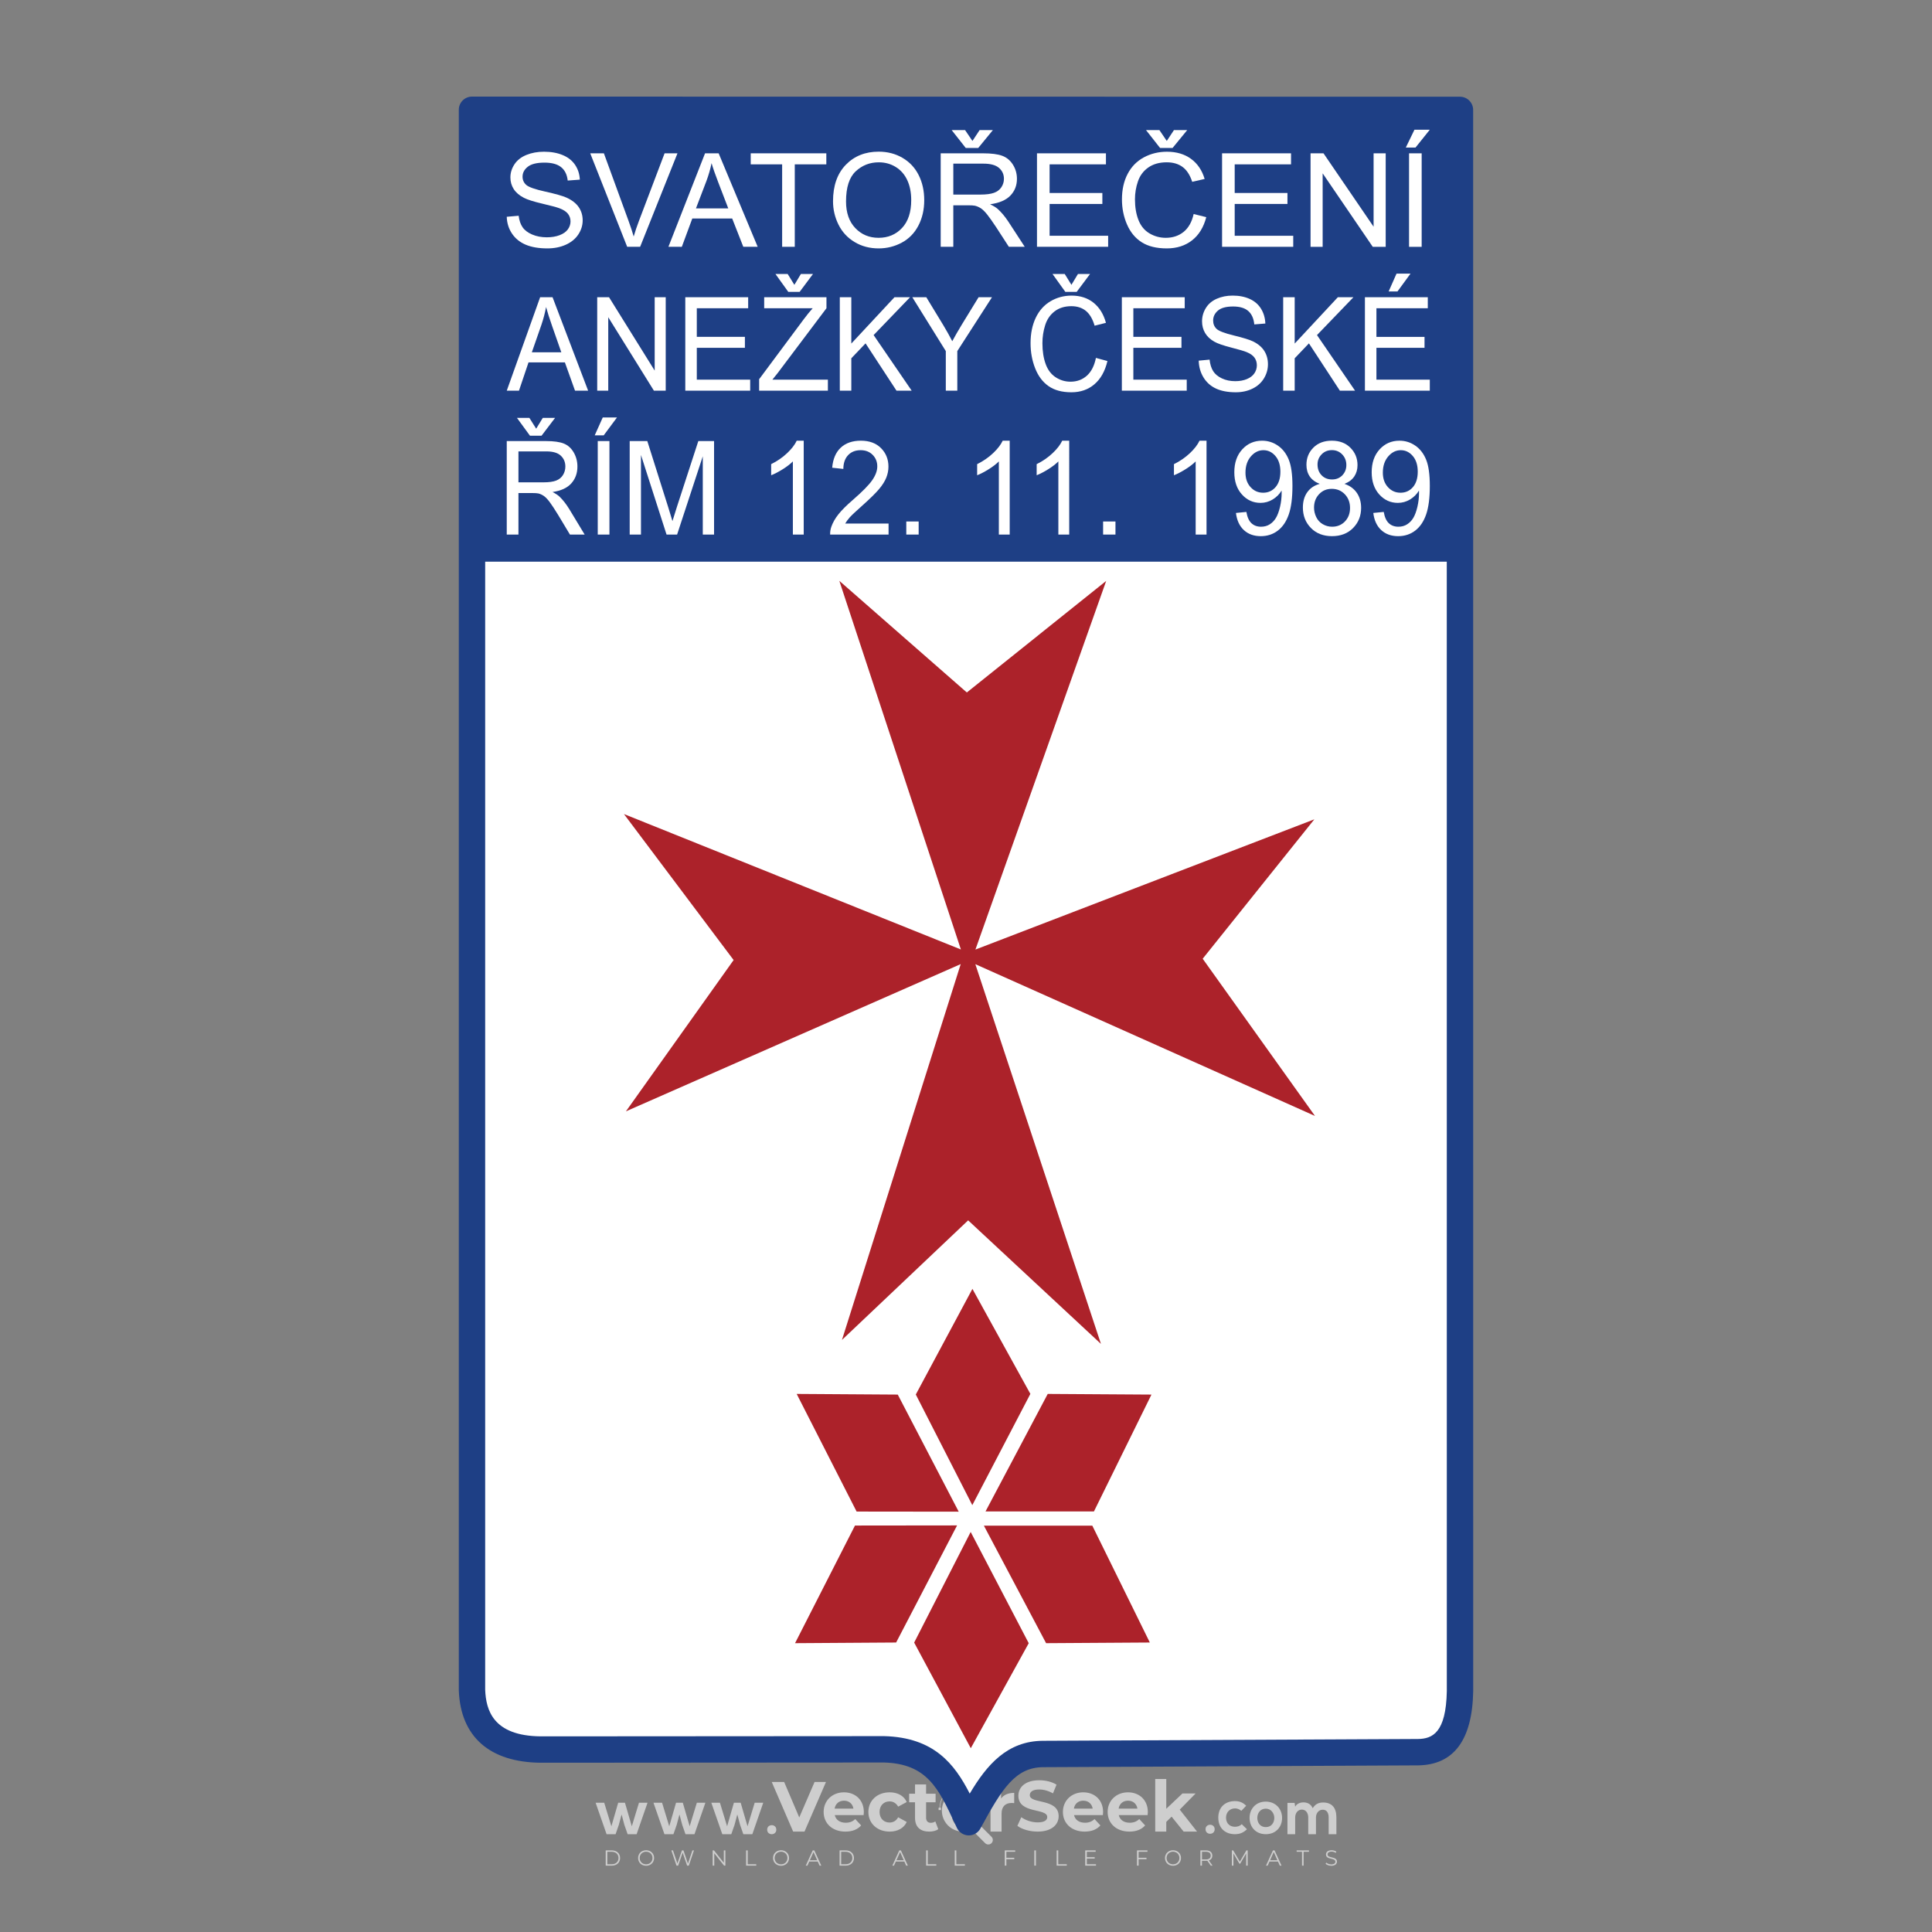 <?xml version="1.0" encoding="iso-8859-1"?>
<!-- Generator: Adobe Illustrator 26.0.1, SVG Export Plug-In . SVG Version: 6.00 Build 0)  -->
<svg version="1.1" id="Layer_1" xmlns="http://www.w3.org/2000/svg" xmlns:xlink="http://www.w3.org/1999/xlink" x="0px" y="0px"
	 viewBox="0 0 500 500" style="enable-background:new 0 0 500 500;" xml:space="preserve">
<rect x="0" y="0" width="500" height="500" fill="#808080" stroke="none"/>
<g id="watermark_1_">
	<g>
		<g id="watermark" style="opacity:0.61;">
			<g>
				<g>
					<g>
						<g>
							<polygon style="fill:#FFFFFF;" points="213.765,461.172 208.204,474.017 205.268,474.017 199.726,461.172 202.938,461.172 
								206.846,470.347 210.81,461.172 							"/>
						</g>
						<g>
							<path style="fill:#FFFFFF;" d="M223.507,469.741h-7.469c0.275,1.23,1.321,1.982,2.826,1.982c1.046,0,1.798-0.312,2.477-0.954
								l1.523,1.651c-0.917,1.046-2.294,1.597-4.074,1.597c-3.413,0-5.634-2.147-5.634-5.083c0-2.954,2.257-5.083,5.267-5.083
								c2.899,0,5.138,1.945,5.138,5.12C223.562,469.191,223.526,469.503,223.507,469.741 M216.002,468.071h4.863
								c-0.202-1.248-1.138-2.055-2.422-2.055C217.139,466.016,216.204,466.805,216.002,468.071"/>
						</g>
						<g>
							<path style="fill:#FFFFFF;" d="M224.735,468.934c0-2.973,2.294-5.083,5.505-5.083c2.074,0,3.707,0.899,4.423,2.514
								l-2.22,1.193c-0.532-0.936-1.321-1.358-2.221-1.358c-1.45,0-2.587,1.009-2.587,2.734c0,1.725,1.138,2.734,2.587,2.734
								c0.899,0,1.688-0.404,2.221-1.358l2.22,1.211c-0.716,1.578-2.349,2.495-4.423,2.495
								C227.029,474.017,224.735,471.907,224.735,468.934"/>
						</g>
						<g>
							<path style="fill:#FFFFFF;" d="M242.828,473.393c-0.587,0.422-1.45,0.624-2.331,0.624c-2.33,0-3.688-1.193-3.688-3.542
								v-4.055h-1.523v-2.202h1.523v-2.404h2.863v2.404h2.459v2.202h-2.459v4.019c0,0.844,0.458,1.303,1.229,1.303
								c0.422,0,0.844-0.128,1.156-0.367L242.828,473.393z"/>
						</g>
					</g>
					<g>
						<path style="fill:#FFFFFF;" d="M262.474,463.997v2.643c-0.238-0.018-0.422-0.037-0.642-0.037
							c-1.578,0-2.624,0.862-2.624,2.753v4.661h-2.863v-9.873h2.734v1.303C259.776,464.493,260.951,463.997,262.474,463.997"/>
					</g>
					<g>
						<path style="fill:#FFFFFF;" d="M263.299,472.53l1.009-2.239c1.083,0.789,2.697,1.339,4.239,1.339
							c1.762,0,2.477-0.587,2.477-1.376c0-2.404-7.469-0.752-7.469-5.524c0-2.184,1.762-4,5.413-4c1.615,0,3.267,0.385,4.459,1.138
							l-0.918,2.257c-1.193-0.679-2.422-1.009-3.56-1.009c-1.761,0-2.44,0.66-2.44,1.468c0,2.367,7.468,0.734,7.468,5.45
							c0,2.147-1.78,3.982-5.45,3.982C266.492,474.017,264.437,473.411,263.299,472.53"/>
					</g>
					<g>
						<path style="fill:#FFFFFF;" d="M285.428,469.741h-7.469c0.275,1.23,1.321,1.982,2.826,1.982c1.046,0,1.798-0.312,2.477-0.954
							l1.523,1.651c-0.918,1.046-2.294,1.597-4.074,1.597c-3.413,0-5.634-2.147-5.634-5.083c0-2.954,2.257-5.083,5.267-5.083
							c2.9,0,5.138,1.945,5.138,5.12C285.484,469.191,285.447,469.503,285.428,469.741 M277.923,468.071h4.863
							c-0.202-1.248-1.138-2.055-2.422-2.055C279.061,466.016,278.125,466.805,277.923,468.071"/>
					</g>
					<g>
						<path style="fill:#FFFFFF;" d="M297.007,469.741h-7.469c0.275,1.23,1.321,1.982,2.826,1.982c1.046,0,1.798-0.312,2.477-0.954
							l1.523,1.651c-0.918,1.046-2.294,1.597-4.074,1.597c-3.413,0-5.634-2.147-5.634-5.083c0-2.954,2.257-5.083,5.267-5.083
							c2.899,0,5.138,1.945,5.138,5.12C297.062,469.191,297.025,469.503,297.007,469.741 M289.501,468.071h4.863
							c-0.202-1.248-1.138-2.055-2.422-2.055C290.639,466.016,289.703,466.805,289.501,468.071"/>
					</g>
					<g>
						<polygon style="fill:#FFFFFF;" points="303.208,470.145 301.831,471.503 301.831,474.017 298.969,474.017 298.969,460.401 
							301.831,460.401 301.831,468.108 306.016,464.144 309.429,464.144 305.318,468.328 309.796,474.017 306.327,474.017 						"/>
					</g>
					<g>
						<path style="fill:#FFFFFF;" d="M256.601,475.359L256.601,475.359l-2.86-2.86c-0.435,0.508-0.953,0.943-1.534,1.284
							c-0.092,0.069-0.186,0.136-0.283,0.199l3.027,3.027c0.456,0.456,1.195,0.456,1.65,0
							C257.057,476.554,257.057,475.815,256.601,475.359"/>
					</g>
					<g>
						<path style="fill:#FFFFFF;" d="M249.984,463.244c0.221-0.173,0.495-0.281,0.797-0.281c0.042,0,0.083,0.002,0.124,0.006
							c-0.214-0.156-0.478-0.249-0.764-0.249c-0.395,0-0.744,0.18-0.981,0.458c-0.051,0-0.1,0.006-0.151,0.008
							c0.039-0.077,0.064-0.162,0.064-0.255c0-0.234-0.143-0.434-0.346-0.519c0.087,0.126,0.138,0.279,0.138,0.445
							c0,0.122-0.031,0.237-0.081,0.341c-2.811,0.201-5.03,2.539-5.03,5.4c0,2.993,2.426,5.42,5.42,5.42
							c2.993,0,5.42-2.426,5.42-5.42C254.595,465.879,252.593,463.635,249.984,463.244 M247.983,464.656
							c0.435,0,0.844,0.112,1.199,0.309c0.374-0.245,0.82-0.387,1.299-0.387c0.711,0,1.348,0.312,1.784,0.806
							c-0.435-0.379-1.004-0.61-1.627-0.61c-0.449,0-0.87,0.12-1.234,0.329c-0.079,0.046-0.156,0.096-0.229,0.15
							c-0.065-0.048-0.133-0.093-0.204-0.134c-0.369-0.219-0.8-0.344-1.26-0.344c-0.3,0-0.588,0.054-0.854,0.152
							C247.196,464.754,247.578,464.656,247.983,464.656 M251.772,469.098c0.115,0.305,0.181,0.634,0.181,0.979
							c0,1.534-1.244,2.777-2.778,2.777c-1.534,0-2.777-1.243-2.777-2.777c0-0.345,0.066-0.674,0.181-0.979
							c-0.62-0.382-1.035-1.064-1.035-1.846c0-1.197,0.971-2.168,2.168-2.168c0.565,0,1.078,0.218,1.463,0.572
							c0.386-0.354,0.899-0.572,1.464-0.572c1.197,0,2.168,0.971,2.168,2.168C252.807,468.034,252.392,468.716,251.772,469.098"/>
					</g>
					<g>
						<path style="fill:#FFFFFF;" d="M251.666,467.061c0,0.497-0.404,0.901-0.901,0.901c-0.497,0-0.901-0.404-0.901-0.901
							s0.404-0.901,0.901-0.901c0.101,0,0.197,0.017,0.287,0.047c-0.03,0.062-0.045,0.132-0.045,0.204
							c0,0.273,0.221,0.494,0.494,0.494c0.05,0,0.099-0.008,0.146-0.022C251.66,466.941,251.666,467,251.666,467.061"/>
					</g>
					<g>
						<path style="fill:#FFFFFF;" d="M248.255,467.061c0,0.376-0.305,0.681-0.681,0.681c-0.376,0-0.681-0.305-0.681-0.681
							s0.305-0.681,0.681-0.681c0.076,0,0.149,0.013,0.217,0.035c-0.023,0.047-0.034,0.1-0.034,0.155
							c0,0.206,0.167,0.374,0.374,0.374c0.038,0,0.075-0.006,0.11-0.017C248.25,466.97,248.255,467.015,248.255,467.061"/>
					</g>
					<g>
						<g>
							<g>
								<rect x="242.908" y="467.83" style="fill:#FFFFFF;" width="0.616" height="0.616"/>
							</g>
							<g>
								<rect x="254.827" y="467.83" style="fill:#FFFFFF;" width="0.616" height="0.616"/>
							</g>
							<g>
								<path style="fill:#FFFFFF;" d="M255.205,468.082h-0.14c0-3.248-2.642-5.89-5.89-5.89c-3.248,0-5.89,2.642-5.89,5.89h-0.14
									c0-1.611,0.627-3.125,1.766-4.264c1.139-1.139,2.653-1.766,4.264-1.766c1.611,0,3.125,0.627,4.264,1.766
									C254.578,464.957,255.205,466.471,255.205,468.082"/>
							</g>
						</g>
						<g>
							<rect x="248.868" y="461.814" style="fill:#FFFFFF;" width="0.616" height="0.616"/>
						</g>
						<g>
							<rect x="244.95" y="462.052" style="fill:#FFFFFF;" width="8.45" height="0.14"/>
						</g>
						<g>
							<path style="fill:#FFFFFF;" d="M245.174,462.15c0,0.108-0.088,0.196-0.196,0.196c-0.108,0-0.196-0.088-0.196-0.196
								c0-0.108,0.088-0.196,0.196-0.196C245.086,461.954,245.174,462.042,245.174,462.15"/>
						</g>
						<g>
							<path style="fill:#FFFFFF;" d="M253.596,462.15c0,0.108-0.088,0.196-0.196,0.196c-0.108,0-0.196-0.088-0.196-0.196
								c0-0.108,0.088-0.196,0.196-0.196C253.509,461.954,253.596,462.042,253.596,462.15"/>
						</g>
					</g>
				</g>
				<g>
					<path style="fill:#FFFFFF;" d="M314.356,473.409c0,1.559-2.364,1.559-2.364,0C311.993,471.851,314.356,471.851,314.356,473.409
						z"/>
				</g>
				<g>
					<g>
						<g>
							<path style="fill:#FFFFFF;" d="M161.739,466.549l1.772,6.088l1.855-6.088h2.215l-2.823,8.14h-2.33l-0.837-2.396l-0.722-2.708
								l-0.722,2.708l-0.837,2.396h-2.33l-2.839-8.14h2.231l1.855,6.088l1.756-6.088H161.739z"/>
						</g>
						<g>
							<path style="fill:#FFFFFF;" d="M176.713,466.549l1.772,6.088l1.855-6.088h2.215l-2.823,8.14h-2.33l-0.837-2.396l-0.722-2.708
								l-0.722,2.708l-0.837,2.396h-2.33l-2.839-8.14h2.231l1.855,6.088l1.756-6.088H176.713z"/>
						</g>
						<g>
							<path style="fill:#FFFFFF;" d="M191.687,466.549l1.772,6.088l1.855-6.088h2.215l-2.823,8.14h-2.33l-0.837-2.396l-0.722-2.708
								l-0.722,2.708l-0.837,2.396h-2.33l-2.839-8.14h2.231l1.855,6.088l1.756-6.088H191.687z"/>
						</g>
					</g>
					<g>
						<path style="fill:#FFFFFF;" d="M200.908,473.52c0,1.559-2.364,1.559-2.364,0C198.545,471.962,200.908,471.962,200.908,473.52z
							"/>
					</g>
					<g>
						<path style="fill:#FFFFFF;" d="M322.71,473.409c-0.935,0.919-1.919,1.28-3.117,1.28c-2.346,0-4.3-1.411-4.3-4.282
							s1.953-4.284,4.3-4.284c1.149,0,2.035,0.329,2.921,1.199l-1.264,1.329c-0.476-0.428-1.066-0.64-1.623-0.64
							c-1.346,0-2.33,0.985-2.33,2.396c0,1.542,1.05,2.362,2.297,2.362c0.64,0,1.28-0.18,1.772-0.672L322.71,473.409z"/>
					</g>
					<g>
						<path style="fill:#FFFFFF;" d="M331.805,470.472c0,2.33-1.591,4.217-4.217,4.217c-2.626,0-4.201-1.887-4.201-4.217
							c0-2.314,1.609-4.217,4.185-4.217C330.149,466.255,331.805,468.158,331.805,470.472z M325.389,470.472
							c0,1.231,0.739,2.38,2.199,2.38c1.46,0,2.199-1.149,2.199-2.38c0-1.215-0.854-2.396-2.199-2.396
							C326.144,468.077,325.389,469.258,325.389,470.472z"/>
					</g>
					<g>
						<path style="fill:#FFFFFF;" d="M338.572,474.689v-4.332c0-1.068-0.559-2.035-1.658-2.035c-1.082,0-1.722,0.967-1.722,2.035
							v4.332h-2.003v-8.107h1.855l0.148,0.985c0.426-0.82,1.362-1.116,2.133-1.116c0.969,0,1.937,0.394,2.396,1.51
							c0.723-1.149,1.658-1.478,2.708-1.478c2.297,0,3.43,1.412,3.43,3.84v4.365h-2.003v-4.365c0-1.066-0.442-1.97-1.526-1.97
							c-1.082,0-1.756,0.935-1.756,2.003v4.332H338.572z"/>
					</g>
				</g>
			</g>
		</g>
		<g style="opacity:0.61;">
			<g>
				<g>
					<path style="fill:#FFFFFF;" d="M345.988,431.299c-0.006-1.224-0.959-2.121-2.189-2.14c-0.924-0.014-0.832,0.12-0.834-0.867
						c-0.003-1.097-0.007-2.194,0.003-3.292c0.003-0.379-0.112-0.691-0.362-0.976c-2.342-2.668-4.678-5.342-7.019-8.011
						c-0.12-0.137-0.275-0.244-0.414-0.366c-6.214,0-12.427,0-18.641,0c-0.794,0.293-1.14,0.868-1.138,1.709
						c0.01,3.748,0.004,7.496,0.004,11.243c0,0.556-0.003,0.589-0.55,0.551c-1.497-0.102-2.516,0.986-2.497,2.492
						c0.044,3.476,0.013,6.953,0.014,10.429c0.001,1.58,0.867,2.443,2.45,2.449c0.582,0.002,0.582,0.002,0.582,0.6
						c0,2.219-0.001,4.438,0.001,6.657c0.001,1.192,0.58,1.771,1.768,1.771c8.013,0.001,16.027,0.001,24.04,0
						c1.168,0,1.755-0.583,1.757-1.745c0.002-2.256,0-4.512,0.001-6.768c0-0.512,0.002-0.511,0.52-0.515
						c0.271-0.002,0.541,0.008,0.809-0.058c0.996-0.246,1.69-1.044,1.694-2.069C346.003,438.696,346.005,434.997,345.988,431.299z
						 M317.537,417.162c5.337,0,10.674,0,16.01,0c0.548,0,0.554,0.007,0.554,0.561c0.001,2.243-0.001,4.486,0.001,6.73
						c0.001,0.811,0.249,1.059,1.06,1.059c1.91,0.001,3.821,0,5.731,0.001c0.458,0,0.479,0.021,0.481,0.483
						c0.003,0.887,0.002,1.775,0,2.662c-0.001,0.477-0.024,0.498-0.504,0.499c-3.895,0.001-7.79,0-11.684,0
						c-3.882,0-7.765,0-11.647,0c-0.55,0-0.552-0.001-0.552-0.561c-0.001-3.624-0.001-7.247,0-10.871
						C316.987,417.166,316.991,417.162,317.537,417.162z M340.822,451.579c-3.883,0.001-7.766,0-11.65,0c-3.871,0-7.742,0-11.613,0
						c-0.572,0-0.574-0.002-0.574-0.579c-0.001-1.997-0.001-3.994,0.001-5.991c0-0.464,0.023-0.486,0.478-0.487
						c7.803-0.001,15.607-0.001,23.41,0c0.478,0,0.499,0.02,0.499,0.503c0.002,1.997,0.001,3.994,0,5.991
						C341.375,451.574,341.37,451.579,340.822,451.579z"/>
				</g>
				<g>
					<g>
						<rect x="327.418" y="417.053" style="fill:#FFFFFF;" width="1.757" height="1.054"/>
					</g>
					<g>
						<rect x="325.662" y="418.107" style="fill:#FFFFFF;" width="1.757" height="1.054"/>
					</g>
					<g>
						<rect x="327.418" y="419.161" style="fill:#FFFFFF;" width="1.757" height="1.054"/>
					</g>
					<g>
						<rect x="325.662" y="420.215" style="fill:#FFFFFF;" width="1.757" height="1.054"/>
					</g>
					<g>
						<rect x="327.418" y="421.269" style="fill:#FFFFFF;" width="1.757" height="1.054"/>
					</g>
					<g>
						<rect x="325.662" y="422.323" style="fill:#FFFFFF;" width="1.757" height="1.054"/>
					</g>
					<g>
						<rect x="327.418" y="423.378" style="fill:#FFFFFF;" width="1.757" height="1.054"/>
					</g>
					<g>
						<rect x="325.662" y="424.432" style="fill:#FFFFFF;" width="1.757" height="1.054"/>
					</g>
					<g>
						<rect x="327.418" y="425.486" style="fill:#FFFFFF;" width="1.757" height="1.054"/>
					</g>
					<g>
						<rect x="325.662" y="426.54" style="fill:#FFFFFF;" width="1.757" height="1.054"/>
					</g>
					<g>
						<rect x="327.418" y="427.594" style="fill:#FFFFFF;" width="1.757" height="1.054"/>
					</g>
					<g>
						<rect x="325.662" y="428.648" style="fill:#FFFFFF;" width="1.757" height="1.054"/>
					</g>
				</g>
			</g>
			<g>
				<path style="fill:#FFFFFF;" d="M187.637,431.299c-0.006-1.224-0.959-2.121-2.189-2.14c-0.924-0.014-0.832,0.12-0.834-0.867
					c-0.003-1.097-0.007-2.194,0.003-3.292c0.003-0.379-0.112-0.691-0.362-0.976c-2.342-2.668-4.678-5.342-7.019-8.011
					c-0.12-0.137-0.275-0.244-0.414-0.366c-6.214,0-12.427,0-18.641,0c-0.794,0.293-1.14,0.868-1.138,1.709
					c0.01,3.748,0.004,7.496,0.004,11.243c0,0.556-0.003,0.589-0.55,0.551c-1.497-0.102-2.516,0.986-2.497,2.492
					c0.044,3.476,0.013,6.953,0.014,10.429c0.001,1.58,0.867,2.443,2.45,2.449c0.582,0.002,0.582,0.002,0.582,0.6
					c0,2.219-0.001,4.438,0.001,6.657c0.001,1.192,0.58,1.771,1.768,1.771c8.013,0.001,16.027,0.001,24.04,0
					c1.168,0,1.755-0.583,1.757-1.745c0.002-2.256,0-4.512,0.001-6.768c0-0.512,0.002-0.511,0.52-0.515
					c0.271-0.002,0.541,0.008,0.809-0.058c0.996-0.246,1.69-1.044,1.694-2.069C187.652,438.696,187.655,434.997,187.637,431.299z
					 M159.187,417.162c5.337,0,10.674,0,16.01,0c0.548,0,0.554,0.007,0.554,0.561c0.001,2.243-0.001,4.486,0.001,6.73
					c0.001,0.811,0.249,1.059,1.06,1.059c1.91,0.001,3.821,0,5.731,0.001c0.458,0,0.479,0.021,0.481,0.483
					c0.003,0.887,0.002,1.775,0,2.662c-0.001,0.477-0.024,0.498-0.504,0.499c-3.895,0.001-7.79,0-11.684,0
					c-3.882,0-7.765,0-11.647,0c-0.55,0-0.552-0.001-0.552-0.561c-0.001-3.624-0.001-7.247,0-10.871
					C158.636,417.166,158.64,417.162,159.187,417.162z M182.472,451.579c-3.883,0.001-7.766,0-11.65,0c-3.871,0-7.742,0-11.613,0
					c-0.572,0-0.574-0.002-0.574-0.579c-0.001-1.997-0.001-3.994,0.001-5.991c0-0.464,0.023-0.486,0.478-0.487
					c7.803-0.001,15.607-0.001,23.41,0c0.478,0,0.499,0.02,0.499,0.503c0.002,1.997,0.001,3.994,0,5.991
					C183.024,451.574,183.019,451.579,182.472,451.579z"/>
			</g>
			<g>
				<path style="fill:#FFFFFF;" d="M159.779,440.669v-7.897h2.779c0.375,0,0.726,0.061,1.053,0.182
					c0.327,0.121,0.612,0.292,0.855,0.513c0.242,0.221,0.434,0.483,0.573,0.789c0.14,0.305,0.21,0.642,0.21,1.009
					c0,0.375-0.07,0.715-0.21,1.02c-0.14,0.305-0.331,0.568-0.573,0.789c-0.243,0.221-0.528,0.392-0.855,0.513
					c-0.327,0.121-0.678,0.182-1.053,0.182h-1.29v2.901H159.779z M162.58,436.356c0.39,0,0.684-0.111,0.882-0.331
					c0.199-0.22,0.298-0.474,0.298-0.761c0-0.14-0.024-0.276-0.072-0.408c-0.048-0.132-0.121-0.248-0.221-0.347
					c-0.099-0.099-0.223-0.178-0.37-0.237c-0.147-0.059-0.32-0.089-0.518-0.089h-1.312v2.173H162.58z"/>
				<path style="fill:#FFFFFF;" d="M166.308,432.771h1.731l3.177,5.294h0.088l-0.088-1.522v-3.772h1.478v7.897h-1.566l-3.353-5.592
					h-0.088l0.088,1.522v4.07h-1.467V432.771z"/>
				<path style="fill:#FFFFFF;" d="M177.922,436.334h3.872c0.022,0.089,0.04,0.195,0.055,0.32c0.014,0.125,0.022,0.25,0.022,0.375
					c0,0.507-0.077,0.985-0.231,1.434c-0.154,0.449-0.397,0.849-0.728,1.202c-0.353,0.375-0.776,0.666-1.268,0.871
					c-0.493,0.206-1.055,0.309-1.688,0.309c-0.574,0-1.114-0.103-1.622-0.309c-0.507-0.206-0.948-0.492-1.323-0.86
					c-0.375-0.367-0.673-0.803-0.894-1.307c-0.221-0.504-0.331-1.053-0.331-1.649c0-0.595,0.11-1.145,0.331-1.649
					c0.221-0.504,0.518-0.939,0.894-1.307c0.375-0.367,0.816-0.654,1.323-0.86c0.507-0.206,1.048-0.309,1.622-0.309
					c0.64,0,1.211,0.11,1.715,0.331c0.504,0.221,0.935,0.526,1.296,0.915l-1.025,1.004c-0.258-0.272-0.544-0.48-0.861-0.623
					c-0.316-0.143-0.695-0.215-1.136-0.215c-0.361,0-0.703,0.065-1.026,0.193c-0.324,0.129-0.607,0.311-0.85,0.546
					c-0.242,0.235-0.436,0.52-0.579,0.855c-0.143,0.335-0.215,0.708-0.215,1.119c0,0.412,0.072,0.785,0.215,1.12
					c0.143,0.335,0.338,0.62,0.584,0.855c0.246,0.235,0.531,0.418,0.855,0.546c0.323,0.129,0.669,0.193,1.037,0.193
					c0.419,0,0.773-0.061,1.064-0.182c0.29-0.121,0.538-0.278,0.744-0.469c0.148-0.132,0.275-0.3,0.381-0.502
					c0.106-0.202,0.189-0.428,0.248-0.678h-2.482V436.334z"/>
			</g>
			<g>
				<path style="fill:#FFFFFF;" d="M224.019,431.299c-0.006-1.224-0.959-2.121-2.189-2.14c-0.924-0.014-0.832,0.12-0.834-0.867
					c-0.003-1.097-0.007-2.194,0.003-3.292c0.003-0.379-0.112-0.691-0.362-0.976c-2.342-2.668-4.678-5.342-7.019-8.011
					c-0.12-0.137-0.275-0.244-0.414-0.366c-6.214,0-12.427,0-18.641,0c-0.794,0.293-1.14,0.868-1.138,1.709
					c0.01,3.748,0.004,7.496,0.004,11.243c0,0.556-0.003,0.589-0.55,0.551c-1.497-0.102-2.516,0.986-2.497,2.492
					c0.044,3.476,0.013,6.953,0.014,10.429c0.001,1.58,0.867,2.443,2.45,2.449c0.582,0.002,0.582,0.002,0.582,0.6
					c0,2.219-0.001,4.438,0.001,6.657c0.001,1.192,0.58,1.771,1.768,1.771c8.013,0.001,16.027,0.001,24.04,0
					c1.168,0,1.755-0.583,1.757-1.745c0.002-2.256,0-4.512,0.001-6.768c0-0.512,0.002-0.511,0.52-0.515
					c0.271-0.002,0.541,0.008,0.809-0.058c0.997-0.246,1.69-1.044,1.694-2.069C224.034,438.696,224.036,434.997,224.019,431.299z
					 M195.568,417.162c5.337,0,10.674,0,16.01,0c0.548,0,0.554,0.007,0.554,0.561c0.001,2.243-0.001,4.486,0.001,6.73
					c0.001,0.811,0.249,1.059,1.06,1.059c1.91,0.001,3.821,0,5.731,0.001c0.458,0,0.479,0.021,0.481,0.483
					c0.003,0.887,0.002,1.775,0,2.662c-0.001,0.477-0.024,0.498-0.504,0.499c-3.895,0.001-7.79,0-11.684,0
					c-3.882,0-7.765,0-11.647,0c-0.55,0-0.552-0.001-0.552-0.561c-0.001-3.624-0.001-7.247,0-10.871
					C195.018,417.166,195.022,417.162,195.568,417.162z M218.854,451.579c-3.883,0.001-7.766,0-11.65,0c-3.871,0-7.742,0-11.613,0
					c-0.572,0-0.574-0.002-0.574-0.579c-0.001-1.997-0.001-3.994,0.001-5.991c0-0.464,0.023-0.486,0.478-0.487
					c7.803-0.001,15.607-0.001,23.41,0c0.478,0,0.499,0.02,0.499,0.503c0.002,1.997,0.001,3.994,0,5.991
					C219.406,451.574,219.401,451.579,218.854,451.579z"/>
			</g>
			<g>
				<path style="fill:#FFFFFF;" d="M205.111,432.771h1.699l2.967,7.897h-1.644l-0.651-1.886h-3.044l-0.651,1.886h-1.643
					L205.111,432.771z M206.997,437.415l-0.706-1.974l-0.287-0.96h-0.088l-0.287,0.96l-0.706,1.974H206.997z"/>
				<path style="fill:#FFFFFF;" d="M211.331,434.536c-0.125,0-0.245-0.024-0.359-0.072c-0.114-0.048-0.213-0.114-0.298-0.199
					c-0.084-0.084-0.151-0.182-0.198-0.292c-0.048-0.11-0.072-0.232-0.072-0.364s0.024-0.254,0.072-0.364
					c0.048-0.11,0.114-0.208,0.198-0.292c0.084-0.084,0.184-0.151,0.298-0.198c0.114-0.048,0.233-0.072,0.359-0.072
					c0.257,0,0.478,0.09,0.662,0.27c0.184,0.181,0.276,0.399,0.276,0.656s-0.092,0.476-0.276,0.656
					C211.809,434.446,211.589,434.536,211.331,434.536z M210.615,440.669v-5.404h1.445v5.404H210.615z"/>
			</g>
			<g>
				<path style="fill:#FFFFFF;" d="M261.044,431.299c-0.006-1.224-0.959-2.121-2.189-2.14c-0.924-0.014-0.832,0.12-0.834-0.867
					c-0.003-1.097-0.007-2.194,0.003-3.292c0.003-0.379-0.112-0.691-0.362-0.976c-2.342-2.668-4.678-5.342-7.019-8.011
					c-0.12-0.137-0.275-0.244-0.414-0.366c-6.214,0-12.427,0-18.641,0c-0.794,0.293-1.14,0.868-1.138,1.709
					c0.01,3.748,0.004,7.496,0.004,11.243c0,0.556-0.003,0.589-0.55,0.551c-1.497-0.102-2.516,0.986-2.497,2.492
					c0.044,3.476,0.013,6.953,0.014,10.429c0.001,1.58,0.867,2.443,2.45,2.449c0.582,0.002,0.582,0.002,0.582,0.6
					c0,2.219-0.001,4.438,0.001,6.657c0.001,1.192,0.58,1.771,1.768,1.771c8.013,0.001,16.027,0.001,24.04,0
					c1.168,0,1.755-0.583,1.757-1.745c0.002-2.256,0-4.512,0.001-6.768c0-0.512,0.002-0.511,0.52-0.515
					c0.271-0.002,0.541,0.008,0.809-0.058c0.996-0.246,1.69-1.044,1.694-2.069C261.059,438.696,261.061,434.997,261.044,431.299z
					 M232.593,417.162c5.337,0,10.674,0,16.01,0c0.548,0,0.554,0.007,0.554,0.561c0.001,2.243-0.001,4.486,0.001,6.73
					c0.001,0.811,0.249,1.059,1.06,1.059c1.91,0.001,3.821,0,5.731,0.001c0.458,0,0.479,0.021,0.481,0.483
					c0.003,0.887,0.002,1.775,0,2.662c-0.001,0.477-0.024,0.498-0.504,0.499c-3.895,0.001-7.79,0-11.684,0
					c-3.882,0-7.765,0-11.647,0c-0.55,0-0.552-0.001-0.552-0.561c-0.001-3.624-0.001-7.247,0-10.871
					C232.042,417.166,232.047,417.162,232.593,417.162z M255.878,451.579c-3.883,0.001-7.766,0-11.65,0c-3.871,0-7.742,0-11.613,0
					c-0.572,0-0.574-0.002-0.574-0.579c-0.001-1.997-0.001-3.994,0.001-5.991c0-0.464,0.023-0.486,0.478-0.487
					c7.803-0.001,15.607-0.001,23.41,0c0.478,0,0.499,0.02,0.499,0.503c0.002,1.997,0.001,3.994,0,5.991
					C256.431,451.574,256.426,451.579,255.878,451.579z"/>
			</g>
			<g>
				<path style="fill:#FFFFFF;" d="M236.361,440.845c-0.338,0-0.662-0.048-0.971-0.143c-0.309-0.095-0.592-0.239-0.849-0.43
					c-0.257-0.191-0.481-0.425-0.673-0.7c-0.191-0.276-0.342-0.597-0.452-0.965l1.401-0.551c0.103,0.397,0.283,0.726,0.54,0.987
					c0.257,0.261,0.596,0.392,1.015,0.392c0.154,0,0.303-0.02,0.447-0.061c0.143-0.04,0.272-0.099,0.386-0.176
					s0.204-0.175,0.27-0.292c0.066-0.118,0.099-0.254,0.099-0.408c0-0.147-0.026-0.279-0.077-0.397
					c-0.051-0.117-0.138-0.227-0.259-0.331c-0.121-0.103-0.28-0.202-0.475-0.298c-0.195-0.095-0.435-0.195-0.722-0.298l-0.485-0.176
					c-0.213-0.073-0.429-0.173-0.645-0.298c-0.217-0.125-0.413-0.276-0.59-0.452c-0.177-0.176-0.322-0.384-0.436-0.623
					c-0.114-0.239-0.171-0.509-0.171-0.81c0-0.309,0.06-0.597,0.182-0.866c0.121-0.268,0.294-0.503,0.518-0.706
					c0.224-0.202,0.492-0.36,0.805-0.474s0.66-0.171,1.042-0.171c0.397,0,0.74,0.053,1.031,0.16
					c0.291,0.107,0.537,0.243,0.739,0.408c0.202,0.165,0.366,0.348,0.491,0.546c0.125,0.199,0.217,0.386,0.276,0.563l-1.312,0.551
					c-0.074-0.221-0.208-0.419-0.402-0.596c-0.195-0.176-0.462-0.265-0.8-0.265c-0.324,0-0.592,0.075-0.805,0.226
					c-0.213,0.151-0.32,0.348-0.32,0.59c0,0.235,0.103,0.436,0.309,0.601c0.206,0.165,0.533,0.325,0.982,0.48l0.497,0.165
					c0.316,0.111,0.605,0.237,0.866,0.381c0.261,0.143,0.485,0.314,0.673,0.513c0.187,0.199,0.331,0.425,0.43,0.678
					c0.1,0.254,0.149,0.546,0.149,0.877c0,0.412-0.083,0.767-0.248,1.064c-0.165,0.298-0.377,0.542-0.634,0.734
					c-0.258,0.191-0.548,0.335-0.872,0.43C236.986,440.797,236.67,440.845,236.361,440.845z"/>
				<path style="fill:#FFFFFF;" d="M239.516,432.771h1.61l1.633,4.754l0.287,1.015h0.088l0.309-1.015l1.699-4.754h1.61l-2.879,7.897
					h-1.566L239.516,432.771z"/>
				<path style="fill:#FFFFFF;" d="M251.097,436.334h3.871c0.022,0.089,0.04,0.195,0.055,0.32c0.015,0.125,0.023,0.25,0.023,0.375
					c0,0.507-0.078,0.985-0.232,1.434c-0.154,0.449-0.397,0.849-0.728,1.202c-0.353,0.375-0.775,0.666-1.268,0.871
					c-0.493,0.206-1.055,0.309-1.688,0.309c-0.574,0-1.114-0.103-1.621-0.309c-0.507-0.206-0.949-0.492-1.324-0.86
					c-0.375-0.367-0.673-0.803-0.894-1.307c-0.22-0.504-0.331-1.053-0.331-1.649c0-0.595,0.11-1.145,0.331-1.649
					c0.221-0.504,0.518-0.939,0.894-1.307c0.375-0.367,0.816-0.654,1.324-0.86c0.507-0.206,1.047-0.309,1.621-0.309
					c0.64,0,1.211,0.11,1.715,0.331c0.504,0.221,0.936,0.526,1.296,0.915l-1.026,1.004c-0.257-0.272-0.544-0.48-0.861-0.623
					c-0.316-0.143-0.694-0.215-1.136-0.215c-0.36,0-0.702,0.065-1.026,0.193c-0.323,0.129-0.607,0.311-0.849,0.546
					c-0.243,0.235-0.436,0.52-0.579,0.855c-0.143,0.335-0.215,0.708-0.215,1.119c0,0.412,0.072,0.785,0.215,1.12
					c0.143,0.335,0.338,0.62,0.585,0.855c0.246,0.235,0.531,0.418,0.854,0.546c0.324,0.129,0.669,0.193,1.037,0.193
					c0.419,0,0.774-0.061,1.064-0.182c0.29-0.121,0.539-0.278,0.745-0.469c0.147-0.132,0.274-0.3,0.38-0.502
					c0.107-0.202,0.189-0.428,0.248-0.678h-2.482V436.334z"/>
			</g>
			<g>
				<path style="fill:#FFFFFF;" d="M297.3,431.299c-0.006-1.224-0.959-2.121-2.189-2.14c-0.924-0.014-0.832,0.12-0.834-0.867
					c-0.003-1.097-0.007-2.194,0.003-3.292c0.003-0.379-0.112-0.691-0.362-0.976c-2.342-2.668-4.678-5.342-7.019-8.011
					c-0.12-0.137-0.275-0.244-0.414-0.366c-6.214,0-12.427,0-18.641,0c-0.794,0.293-1.14,0.868-1.138,1.709
					c0.01,3.748,0.004,7.496,0.004,11.243c0,0.556-0.003,0.589-0.55,0.551c-1.497-0.102-2.516,0.986-2.497,2.492
					c0.044,3.476,0.013,6.953,0.014,10.429c0.001,1.58,0.867,2.443,2.45,2.449c0.582,0.002,0.582,0.002,0.582,0.6
					c0,2.219-0.001,4.438,0.001,6.657c0.001,1.192,0.58,1.771,1.768,1.771c8.013,0.001,16.027,0.001,24.04,0
					c1.168,0,1.755-0.583,1.757-1.745c0.002-2.256,0-4.512,0.001-6.768c0-0.512,0.002-0.511,0.52-0.515
					c0.271-0.002,0.541,0.008,0.809-0.058c0.996-0.246,1.69-1.044,1.694-2.069C297.315,438.696,297.318,434.997,297.3,431.299z
					 M268.85,417.162c5.337,0,10.674,0,16.01,0c0.548,0,0.554,0.007,0.554,0.561c0.001,2.243-0.001,4.486,0.001,6.73
					c0.001,0.811,0.249,1.059,1.06,1.059c1.91,0.001,3.821,0,5.731,0.001c0.458,0,0.479,0.021,0.481,0.483
					c0.003,0.887,0.002,1.775,0,2.662c-0.001,0.477-0.024,0.498-0.504,0.499c-3.895,0.001-7.79,0-11.684,0
					c-3.882,0-7.765,0-11.647,0c-0.55,0-0.552-0.001-0.552-0.561c-0.001-3.624-0.001-7.247,0-10.871
					C268.299,417.166,268.303,417.162,268.85,417.162z M292.135,451.579c-3.883,0.001-7.766,0-11.65,0c-3.871,0-7.742,0-11.613,0
					c-0.572,0-0.574-0.002-0.574-0.579c-0.001-1.997-0.001-3.994,0.001-5.991c0-0.464,0.023-0.486,0.478-0.487
					c7.803-0.001,15.607-0.001,23.41,0c0.478,0,0.499,0.02,0.499,0.503c0.001,1.997,0.001,3.994,0,5.991
					C292.687,451.574,292.682,451.579,292.135,451.579z"/>
			</g>
			<g>
				<path style="fill:#FFFFFF;" d="M272.966,434.183v1.831h3.165v1.412h-3.165v1.831h3.518v1.412h-5.007v-7.897h5.007v1.412H272.966
					z"/>
				<path style="fill:#FFFFFF;" d="M277.852,440.669v-7.897h2.779c0.375,0,0.726,0.061,1.053,0.182
					c0.327,0.121,0.612,0.292,0.855,0.513c0.243,0.221,0.434,0.483,0.574,0.789c0.14,0.305,0.209,0.642,0.209,1.009
					c0,0.375-0.07,0.715-0.209,1.02c-0.14,0.305-0.331,0.568-0.574,0.789c-0.243,0.221-0.528,0.392-0.855,0.513
					c-0.327,0.121-0.678,0.182-1.053,0.182h-1.29v2.901H277.852z M280.653,436.356c0.389,0,0.684-0.111,0.882-0.331
					c0.199-0.22,0.298-0.474,0.298-0.761c0-0.14-0.024-0.276-0.072-0.408c-0.048-0.132-0.121-0.248-0.221-0.347
					c-0.099-0.099-0.222-0.178-0.37-0.237c-0.147-0.059-0.32-0.089-0.518-0.089h-1.312v2.173H280.653z"/>
				<path style="fill:#FFFFFF;" d="M286.797,440.845c-0.338,0-0.662-0.048-0.971-0.143c-0.309-0.095-0.592-0.239-0.849-0.43
					c-0.257-0.191-0.482-0.425-0.673-0.7c-0.191-0.276-0.342-0.597-0.452-0.965l1.401-0.551c0.103,0.397,0.283,0.726,0.541,0.987
					c0.257,0.261,0.595,0.392,1.015,0.392c0.154,0,0.303-0.02,0.447-0.061c0.143-0.04,0.272-0.099,0.386-0.176
					c0.114-0.077,0.204-0.175,0.27-0.292c0.066-0.118,0.1-0.254,0.1-0.408c0-0.147-0.026-0.279-0.077-0.397
					c-0.051-0.117-0.138-0.227-0.259-0.331c-0.121-0.103-0.279-0.202-0.474-0.298c-0.195-0.095-0.436-0.195-0.723-0.298
					l-0.485-0.176c-0.213-0.073-0.428-0.173-0.645-0.298c-0.217-0.125-0.414-0.276-0.59-0.452c-0.176-0.176-0.322-0.384-0.436-0.623
					c-0.114-0.239-0.171-0.509-0.171-0.81c0-0.309,0.061-0.597,0.182-0.866c0.121-0.268,0.294-0.503,0.518-0.706
					c0.224-0.202,0.493-0.36,0.805-0.474c0.312-0.114,0.66-0.171,1.042-0.171c0.397,0,0.741,0.053,1.031,0.16
					c0.29,0.107,0.537,0.243,0.739,0.408c0.202,0.165,0.365,0.348,0.491,0.546c0.125,0.199,0.217,0.386,0.276,0.563l-1.312,0.551
					c-0.074-0.221-0.208-0.419-0.403-0.596c-0.195-0.176-0.462-0.265-0.799-0.265c-0.324,0-0.592,0.075-0.805,0.226
					c-0.213,0.151-0.32,0.348-0.32,0.59c0,0.235,0.103,0.436,0.309,0.601c0.206,0.165,0.533,0.325,0.982,0.48l0.496,0.165
					c0.316,0.111,0.605,0.237,0.866,0.381c0.261,0.143,0.485,0.314,0.673,0.513c0.187,0.199,0.331,0.425,0.43,0.678
					c0.099,0.254,0.149,0.546,0.149,0.877c0,0.412-0.083,0.767-0.248,1.064c-0.165,0.298-0.377,0.542-0.634,0.734
					c-0.258,0.191-0.548,0.335-0.872,0.43C287.422,440.797,287.105,440.845,286.797,440.845z"/>
			</g>
			<g>
				<path style="fill:#FFFFFF;" d="M321.394,439.168l4.004-4.985h-3.827v-1.412h5.559v1.5l-3.96,4.985h4.004v1.412h-5.779V439.168z"
					/>
				<path style="fill:#FFFFFF;" d="M328.409,432.771h1.489v7.897h-1.489V432.771z"/>
				<path style="fill:#FFFFFF;" d="M331.486,440.669v-7.897h2.779c0.375,0,0.726,0.061,1.053,0.182
					c0.327,0.121,0.612,0.292,0.855,0.513s0.434,0.483,0.574,0.789c0.14,0.305,0.209,0.642,0.209,1.009
					c0,0.375-0.07,0.715-0.209,1.02c-0.14,0.305-0.331,0.568-0.574,0.789c-0.243,0.221-0.528,0.392-0.855,0.513
					c-0.327,0.121-0.678,0.182-1.053,0.182h-1.29v2.901H331.486z M334.288,436.356c0.389,0,0.684-0.111,0.882-0.331
					c0.199-0.22,0.298-0.474,0.298-0.761c0-0.14-0.024-0.276-0.072-0.408c-0.048-0.132-0.121-0.248-0.221-0.347
					c-0.099-0.099-0.222-0.178-0.37-0.237c-0.147-0.059-0.32-0.089-0.518-0.089h-1.312v2.173H334.288z"/>
			</g>
		</g>
		<g style="opacity:0.61;">
			<path style="fill:#FFFFFF;" d="M300.133,433.27h9.067v2.242h-9.067V433.27z M300.133,437.136h9.067v2.243h-9.067V437.136z"/>
		</g>
	</g>
	<g style="opacity:0.61;">
		<path style="fill:#FFFFFF;" d="M156.756,478.878h1.607c1.263,0,2.114,0.812,2.114,1.974c0,1.161-0.851,1.973-2.114,1.973h-1.607
			V478.878z M158.34,482.464c1.049,0,1.725-0.665,1.725-1.612c0-0.947-0.677-1.613-1.725-1.613h-1.167v3.225H158.34z"/>
		<path style="fill:#FFFFFF;" d="M165.139,480.851c0-1.15,0.879-2.007,2.075-2.007c1.184,0,2.069,0.851,2.069,2.007
			c0,1.156-0.885,2.007-2.069,2.007C166.019,482.858,165.139,482.002,165.139,480.851z M168.866,480.851
			c0-0.942-0.705-1.635-1.652-1.635c-0.953,0-1.663,0.693-1.663,1.635c0,0.941,0.71,1.635,1.663,1.635
			C168.162,482.486,168.866,481.793,168.866,480.851z"/>
		<path style="fill:#FFFFFF;" d="M179.596,478.878l-1.331,3.947h-0.44l-1.156-3.366l-1.161,3.366h-0.434l-1.331-3.947h0.429
			l1.139,3.394l1.178-3.394h0.389l1.161,3.411l1.156-3.411H179.596z"/>
		<path style="fill:#FFFFFF;" d="M187.731,478.878v3.947h-0.344l-2.537-3.202v3.202h-0.417v-3.947h0.344l2.543,3.203v-3.203H187.731
			z"/>
		<path style="fill:#FFFFFF;" d="M193.093,478.878h0.417v3.586h2.21v0.361h-2.627V478.878z"/>
		<path style="fill:#FFFFFF;" d="M200.061,480.851c0-1.15,0.879-2.007,2.075-2.007c1.184,0,2.069,0.851,2.069,2.007
			c0,1.156-0.885,2.007-2.069,2.007C200.941,482.858,200.061,482.002,200.061,480.851z M203.788,480.851
			c0-0.942-0.705-1.635-1.652-1.635c-0.953,0-1.663,0.693-1.663,1.635c0,0.941,0.71,1.635,1.663,1.635
			C203.083,482.486,203.788,481.793,203.788,480.851z"/>
		<path style="fill:#FFFFFF;" d="M211.636,481.77h-2.199l-0.474,1.054h-0.434l1.804-3.947h0.412l1.804,3.947h-0.44L211.636,481.77z
			 M211.484,481.432l-0.947-2.12l-0.947,2.12H211.484z"/>
		<path style="fill:#FFFFFF;" d="M217.28,478.878h1.607c1.263,0,2.114,0.812,2.114,1.974c0,1.161-0.851,1.973-2.114,1.973h-1.607
			V478.878z M218.864,482.464c1.049,0,1.725-0.665,1.725-1.612c0-0.947-0.677-1.613-1.725-1.613h-1.167v3.225H218.864z"/>
		<path style="fill:#FFFFFF;" d="M234.041,481.77h-2.199l-0.474,1.054h-0.434l1.804-3.947h0.412l1.804,3.947h-0.44L234.041,481.77z
			 M233.889,481.432l-0.947-2.12l-0.947,2.12H233.889z"/>
		<path style="fill:#FFFFFF;" d="M239.685,478.878h0.417v3.586h2.21v0.361h-2.627V478.878z"/>
		<path style="fill:#FFFFFF;" d="M247.082,478.878h0.417v3.586h2.21v0.361h-2.627V478.878z"/>
		<path style="fill:#FFFFFF;" d="M260.449,479.239v1.551h2.041v0.361h-2.041v1.675h-0.417v-3.947h2.706v0.361H260.449z"/>
		<path style="fill:#FFFFFF;" d="M267.678,478.878h0.417v3.947h-0.417V478.878z"/>
		<path style="fill:#FFFFFF;" d="M273.456,478.878h0.417v3.586h2.21v0.361h-2.627V478.878z"/>
		<path style="fill:#FFFFFF;" d="M283.644,482.464v0.361h-2.791v-3.947h2.706v0.361h-2.289v1.404h2.041v0.355h-2.041v1.466H283.644z
			"/>
		<path style="fill:#FFFFFF;" d="M294.672,479.239v1.551h2.041v0.361h-2.041v1.675h-0.417v-3.947h2.706v0.361H294.672z"/>
		<path style="fill:#FFFFFF;" d="M301.5,480.851c0-1.15,0.879-2.007,2.075-2.007c1.184,0,2.069,0.851,2.069,2.007
			c0,1.156-0.885,2.007-2.069,2.007C302.379,482.858,301.5,482.002,301.5,480.851z M305.226,480.851
			c0-0.942-0.705-1.635-1.652-1.635c-0.953,0-1.663,0.693-1.663,1.635c0,0.941,0.71,1.635,1.663,1.635
			C304.522,482.486,305.226,481.793,305.226,480.851z"/>
		<path style="fill:#FFFFFF;" d="M313.351,482.825l-0.902-1.269c-0.102,0.011-0.203,0.017-0.316,0.017h-1.06v1.252h-0.417v-3.947
			h1.477c1.004,0,1.613,0.507,1.613,1.353c0,0.62-0.327,1.054-0.902,1.24l0.964,1.353H313.351z M313.328,480.231
			c0-0.632-0.417-0.992-1.207-0.992h-1.048v1.979h1.048C312.911,481.218,313.328,480.851,313.328,480.231z"/>
		<path style="fill:#FFFFFF;" d="M322.907,478.878v3.947h-0.4v-3.158l-1.551,2.656h-0.197l-1.551-2.639v3.14h-0.4v-3.947h0.344
			l1.714,2.926l1.697-2.926H322.907z"/>
		<path style="fill:#FFFFFF;" d="M330.744,481.77h-2.199l-0.473,1.054h-0.434l1.804-3.947h0.411l1.804,3.947h-0.44L330.744,481.77z
			 M330.592,481.432l-0.947-2.12l-0.947,2.12H330.592z"/>
		<path style="fill:#FFFFFF;" d="M336.957,479.239h-1.387v-0.361h3.192v0.361h-1.387v3.586h-0.417V479.239z"/>
		<path style="fill:#FFFFFF;" d="M343.063,482.346l0.164-0.321c0.282,0.276,0.784,0.479,1.302,0.479c0.739,0,1.06-0.31,1.06-0.699
			c0-1.083-2.43-0.417-2.43-1.877c0-0.581,0.451-1.083,1.455-1.083c0.446,0,0.908,0.13,1.224,0.35l-0.141,0.333
			c-0.338-0.22-0.733-0.327-1.083-0.327c-0.722,0-1.043,0.321-1.043,0.716c0,1.083,2.43,0.429,2.43,1.866
			c0,0.581-0.462,1.077-1.472,1.077C343.937,482.858,343.356,482.65,343.063,482.346z"/>
	</g>
</g>
<g>
</g>
<g id="layer1" transform="translate(-69.943,-79.162)">
	<g id="g3">
		<g id="path8">
			<path style="fill-rule:evenodd;clip-rule:evenodd;fill:#FFFFFF;" d="M192.094,107.574l255.684,0.031l0.014,409.29
				c-0.161,8.472-2.267,15.598-10.857,15.73l-96.874,0.466c-9.809-0.048-14.233,8.194-19.391,17.657
				c-4.552-9.704-8.047-18.49-21.885-18.866l-88.908,0.059c-11.669-0.099-17.406-5.663-17.782-15.388L192.094,107.574z"/>
			<path style="fill:#1E3F85;" d="M320.669,554.162c-0.034,0-0.068-0.001-0.103-0.002c-1.285-0.039-2.44-0.797-2.986-1.961
				l-0.574-1.229c-4.161-8.925-7.168-15.373-18.314-15.675l-88.813,0.06c-13.218-0.112-20.733-6.741-21.194-18.669
				c-0.002-0.044-0.002-0.088-0.002-0.132l-0.001-408.98c0-0.905,0.359-1.774,0.999-2.413c0.64-0.64,1.508-0.999,2.413-0.999h0.001
				l255.683,0.031c1.885,0,3.413,1.528,3.413,3.412l0.014,409.29c-0.239,12.582-5.023,19-14.218,19.143l-96.91,0.467
				c-0.022,0-0.046,0-0.068,0c-7.332,0-10.781,5.674-16.236,15.681l-0.107,0.196C323.067,553.481,321.916,554.162,320.669,554.162z
				 M298.783,528.47c12.86,0.349,18.171,7.162,22.126,14.876c4.387-7.374,9.676-13.667,19.067-13.667c0.033,0,0.067,0,0.101,0
				l96.84-0.466c3.738-0.058,7.256-1.598,7.462-12.382l-0.015-405.813l-248.858-0.03l0.001,405.498
				c0.21,5.139,1.957,11.938,14.398,12.043L298.783,528.47z"/>
		</g>
		<g id="g1">
			<g id="path2">
				<path style="fill-rule:evenodd;clip-rule:evenodd;fill:#AC222A;" d="M321.153,475.629l-14.625,28.633l14.654,27.337
					l14.996-27.175L321.153,475.629z"/>
			</g>
			<g id="path4">
				<path style="fill-rule:evenodd;clip-rule:evenodd;fill:#AC222A;" d="M324.572,474l16.102,30.414l26.844-0.171L352.632,474
					L324.572,474z"/>
			</g>
			<g id="path6">
				<path style="fill-rule:evenodd;clip-rule:evenodd;fill:#AC222A;" d="M317.634,473.94l-15.772,30.303l-26.16,0.171l15.51-30.444
					L317.634,473.94z"/>
			</g>
		</g>
		<g id="g2" transform="matrix(1,0,0,-1,0.124,373.992)">
			<g id="path2-8">
				<path style="fill-rule:evenodd;clip-rule:evenodd;fill:#AC222A;" d="M321.452-94.701l-14.625,28.633l14.654,27.337
					l14.996-27.175L321.452-94.701z"/>
			</g>
			<g id="path4-2">
				<path style="fill-rule:evenodd;clip-rule:evenodd;fill:#AC222A;" d="M324.87-96.33l16.102,30.414l26.844-0.171L352.93-96.33
					L324.87-96.33z"/>
			</g>
			<g id="path6-0">
				<path style="fill-rule:evenodd;clip-rule:evenodd;fill:#AC222A;" d="M317.933-96.39L302.16-66.087l-26.16,0.171l15.51-30.444
					L317.933-96.39z"/>
			</g>
		</g>
		<g id="path7">
			<path style="fill-rule:evenodd;clip-rule:evenodd;fill:#AC222A;" d="M318.575,328.67l-30.733,97.265l32.657-30.947l34.367,31.973
				l-32.507-98.27l87.904,39.282l-29.066-40.693l28.895-36.076l-87.712,33.704l33.845-95.41l-36.068,28.878l-32.999-28.895
				l31.46,95.406l-87.199-35.05l28.382,37.786l-27.869,39.154L318.575,328.67z"/>
		</g>
		<g id="rect8">
			<rect x="192.778" y="109.284" style="fill-rule:evenodd;clip-rule:evenodd;fill:#1E3F85;" width="253.956" height="115.239"/>
		</g>
		<g id="g11" transform="translate(0,-0.529)">
			<g style="enable-background:new    ;">
				<path style="fill:#FFFFFF;" d="M201.09,135.791l3.081-0.265c0.145,1.211,0.485,2.203,1.018,2.979
					c0.533,0.775,1.361,1.403,2.484,1.882c1.122,0.479,2.385,0.718,3.789,0.718c1.246,0,2.346-0.182,3.3-0.545
					c0.954-0.363,1.664-0.861,2.13-1.494c0.466-0.633,0.698-1.323,0.698-2.071c0-0.759-0.225-1.422-0.673-1.989
					c-0.449-0.567-1.19-1.042-2.223-1.428c-0.663-0.253-2.127-0.646-4.395-1.18c-2.267-0.534-3.856-1.037-4.764-1.51
					c-1.179-0.605-2.057-1.356-2.635-2.253c-0.578-0.896-0.867-1.9-0.867-3.012c0-1.221,0.354-2.363,1.06-3.424
					c0.707-1.062,1.74-1.868,3.099-2.418c1.358-0.55,2.868-0.825,4.529-0.825c1.829,0,3.444,0.289,4.841,0.866
					c1.397,0.577,2.472,1.427,3.224,2.549c0.752,1.123,1.156,2.393,1.212,3.813l-3.131,0.231c-0.169-1.53-0.738-2.685-1.709-3.466
					c-0.971-0.781-2.405-1.172-4.302-1.172c-1.976,0-3.415,0.354-4.318,1.065c-0.904,0.71-1.356,1.565-1.356,2.566
					c0,0.869,0.32,1.584,0.96,2.146c0.628,0.561,2.27,1.136,4.924,1.725s4.476,1.103,5.464,1.543
					c1.437,0.65,2.497,1.471,3.182,2.467c0.685,0.996,1.027,2.143,1.027,3.441c0,1.287-0.376,2.5-1.128,3.639
					c-0.752,1.139-1.832,2.025-3.241,2.658c-1.409,0.633-2.994,0.949-4.757,0.949c-2.234,0-4.106-0.319-5.615-0.957
					c-1.51-0.638-2.694-1.598-3.552-2.88C201.587,138.858,201.135,137.408,201.09,135.791z"/>
				<path style="fill:#FFFFFF;" d="M232.256,143.564l-9.563-24.195h3.536l6.415,17.577c0.516,1.408,0.949,2.729,1.297,3.961
					c0.382-1.32,0.825-2.641,1.33-3.961l6.668-17.577h3.334l-9.665,24.195H232.256z"/>
				<path style="fill:#FFFFFF;" d="M242.93,143.564l9.48-24.195h3.519l10.102,24.195h-3.721l-2.879-7.327H249.11l-2.711,7.327
					H242.93z M250.053,133.629h8.368l-2.576-6.701c-0.786-2.035-1.37-3.708-1.751-5.017c-0.314,1.551-0.758,3.092-1.33,4.621
					L250.053,133.629z"/>
				<path style="fill:#FFFFFF;" d="M272.362,143.564v-21.339h-8.132v-2.855h19.565v2.855h-8.166v21.339H272.362z"/>
				<path style="fill:#FFFFFF;" d="M285.529,131.78c0-4.016,1.099-7.16,3.299-9.432c2.201-2.271,5.04-3.408,8.52-3.408
					c2.278,0,4.332,0.534,6.162,1.601c1.829,1.068,3.225,2.555,4.184,4.464c0.959,1.909,1.44,4.074,1.44,6.495
					c0,2.454-0.506,4.649-1.515,6.585c-1.011,1.936-2.442,3.402-4.294,4.398c-1.852,0.996-3.85,1.494-5.994,1.494
					c-2.324,0-4.401-0.55-6.23-1.651c-1.831-1.1-3.217-2.602-4.16-4.505C286.001,135.917,285.529,133.904,285.529,131.78z
					 M288.896,131.83c0,2.916,0.799,5.212,2.398,6.89c1.6,1.678,3.606,2.517,6.02,2.517c2.458,0,4.482-0.847,6.07-2.541
					c1.588-1.694,2.382-4.098,2.382-7.212c0-1.969-0.339-3.689-1.018-5.158c-0.68-1.468-1.673-2.607-2.98-3.416
					c-1.307-0.809-2.776-1.213-4.403-1.213c-2.313,0-4.302,0.779-5.969,2.336C289.73,125.589,288.896,128.188,288.896,131.83z"/>
				<path style="fill:#FFFFFF;" d="M313.394,143.564V119.37h10.944c2.2,0,3.872,0.217,5.017,0.652
					c1.145,0.434,2.06,1.202,2.745,2.302c0.684,1.1,1.026,2.316,1.026,3.648c0,1.717-0.567,3.163-1.7,4.341
					c-1.135,1.177-2.885,1.925-5.253,2.244c0.864,0.407,1.52,0.809,1.969,1.204c0.955,0.858,1.858,1.931,2.711,3.218l4.294,6.585
					h-4.109l-3.266-5.034c-0.955-1.453-1.74-2.564-2.357-3.334c-0.617-0.77-1.17-1.309-1.658-1.618
					c-0.489-0.307-0.985-0.522-1.491-0.643c-0.37-0.077-0.977-0.116-1.819-0.116h-3.788v10.744H313.394z M321.611,116.168
					l1.852-2.806h3.434l-3.788,4.621h-3.232l-3.638-4.621h3.468L321.611,116.168z M316.66,130.047h7.021
					c1.493,0,2.661-0.151,3.502-0.454c0.842-0.302,1.481-0.787,1.919-1.452c0.439-0.666,0.657-1.389,0.657-2.17
					c0-1.145-0.424-2.085-1.271-2.822c-0.848-0.737-2.187-1.106-4.016-1.106h-7.812V130.047z"/>
				<path style="fill:#FFFFFF;" d="M338.313,143.564V119.37h17.848v2.855H341.58v7.41h13.654v2.838H341.58v8.236h15.152v2.855
					H338.313z"/>
				<path style="fill:#FFFFFF;" d="M378.857,135.081l3.267,0.809c-0.685,2.63-1.918,4.635-3.696,6.015
					c-1.779,1.381-3.954,2.072-6.524,2.072c-2.661,0-4.824-0.531-6.491-1.592c-1.667-1.062-2.936-2.599-3.806-4.613
					c-0.87-2.014-1.305-4.175-1.305-6.486c0-2.52,0.491-4.717,1.474-6.593c0.982-1.876,2.38-3.301,4.193-4.275
					c1.812-0.973,3.807-1.46,5.985-1.46c2.469,0,4.545,0.616,6.229,1.848c1.685,1.233,2.857,2.966,3.52,5.199l-3.217,0.742
					c-0.573-1.76-1.403-3.042-2.491-3.845c-1.089-0.803-2.458-1.205-4.109-1.205c-1.896,0-3.482,0.446-4.756,1.337
					c-1.274,0.891-2.17,2.088-2.686,3.59c-0.516,1.502-0.774,3.05-0.774,4.646c0,2.057,0.306,3.854,0.917,5.389
					s1.564,2.682,2.855,3.441c1.29,0.759,2.688,1.139,4.193,1.139c1.829,0,3.378-0.517,4.646-1.551
					C377.549,138.652,378.407,137.117,378.857,135.081z M371.904,116.168l1.852-2.806h3.434l-3.788,4.621h-3.232l-3.638-4.621H370
					L371.904,116.168z"/>
				<path style="fill:#FFFFFF;" d="M386.214,143.564V119.37h17.848v2.855h-14.581v7.41h13.654v2.838h-13.654v8.236h15.152v2.855
					H386.214z"/>
				<path style="fill:#FFFFFF;" d="M409.113,143.564V119.37h3.351l12.964,18.996V119.37h3.132v24.195h-3.351l-12.964-19.013v19.013
					H409.113z"/>
				<path style="fill:#FFFFFF;" d="M433.762,117.884l2.24-4.621h3.973l-3.703,4.621H433.762z M434.604,143.564V119.37h3.266v24.195
					H434.604z"/>
			</g>
			<g style="enable-background:new    ;">
				<path style="fill:#FFFFFF;" d="M201.091,180.801l8.642-24.195h3.208l9.21,24.195h-3.392l-2.625-7.327h-9.41l-2.471,7.327
					H201.091z M207.584,170.865h7.629l-2.348-6.701c-0.717-2.035-1.249-3.708-1.597-5.017c-0.287,1.551-0.691,3.092-1.213,4.621
					L207.584,170.865z"/>
				<path style="fill:#FFFFFF;" d="M224.501,180.801v-24.195h3.054l11.82,18.996v-18.996h2.856v24.195h-3.055l-11.82-19.013v19.013
					H224.501z"/>
				<path style="fill:#FFFFFF;" d="M247.296,180.801v-24.195h16.272v2.855h-13.294v7.41h12.449v2.839h-12.449v8.236h13.816v2.855
					H247.296z"/>
				<path style="fill:#FFFFFF;" d="M266.408,180.801v-2.971l11.529-15.497c0.818-1.1,1.595-2.057,2.333-2.872h-12.557v-2.855h16.118
					v2.855l-12.633,16.784l-1.366,1.7h14.369v2.855H266.408z M275.526,153.404l1.688-2.806h3.132l-3.454,4.621h-2.947l-3.316-4.621
					h3.162L275.526,153.404z"/>
				<path style="fill:#FFFFFF;" d="M287.284,180.801v-24.195h2.978v11.998l11.175-11.998h4.037l-9.44,9.803l9.855,14.392h-3.93
					l-8.012-12.246l-3.685,3.862v8.384H287.284z"/>
				<path style="fill:#FFFFFF;" d="M314.716,180.801v-10.249l-8.673-13.945h3.622l4.437,7.295c0.818,1.364,1.581,2.729,2.287,4.093
					c0.676-1.266,1.494-2.691,2.456-4.275l4.359-7.113h3.469l-8.98,13.945v10.249H314.716z"/>
				<path style="fill:#FFFFFF;" d="M353.567,172.317l2.978,0.809c-0.624,2.63-1.747,4.635-3.37,6.015
					c-1.621,1.381-3.605,2.072-5.948,2.072c-2.425,0-4.398-0.531-5.917-1.592c-1.52-1.062-2.677-2.599-3.469-4.613
					c-0.794-2.014-1.19-4.175-1.19-6.486c0-2.52,0.448-4.717,1.343-6.593c0.896-1.876,2.17-3.301,3.823-4.275
					c1.652-0.973,3.471-1.46,5.456-1.46c2.251,0,4.145,0.616,5.68,1.848c1.535,1.233,2.604,2.965,3.208,5.199l-2.932,0.742
					c-0.522-1.76-1.279-3.042-2.271-3.845c-0.993-0.803-2.241-1.205-3.746-1.205c-1.729,0-3.176,0.446-4.337,1.337
					c-1.162,0.891-1.978,2.088-2.448,3.59c-0.471,1.502-0.707,3.05-0.707,4.646c0,2.057,0.279,3.853,0.837,5.388
					c0.557,1.535,1.425,2.682,2.602,3.441c1.177,0.759,2.451,1.139,3.822,1.139c1.668,0,3.08-0.517,4.237-1.551
					C352.375,175.888,353.158,174.353,353.567,172.317z M347.228,153.404l1.688-2.806h3.132l-3.454,4.621h-2.947l-3.315-4.621h3.163
					L347.228,153.404z"/>
				<path style="fill:#FFFFFF;" d="M360.276,180.801v-24.195h16.272v2.855h-13.294v7.41h12.449v2.839h-12.449v8.236h13.816v2.855
					H360.276z"/>
				<path style="fill:#FFFFFF;" d="M380.171,173.027l2.809-0.265c0.133,1.21,0.443,2.203,0.929,2.979
					c0.487,0.775,1.242,1.403,2.264,1.881c1.023,0.479,2.175,0.718,3.454,0.718c1.136,0,2.139-0.182,3.009-0.545
					c0.87-0.363,1.517-0.861,1.942-1.494c0.424-0.633,0.636-1.323,0.636-2.071c0-0.759-0.205-1.422-0.614-1.989
					c-0.409-0.567-1.085-1.042-2.026-1.428c-0.604-0.253-1.94-0.646-4.007-1.18c-2.067-0.534-3.515-1.037-4.344-1.51
					c-1.075-0.605-1.875-1.356-2.402-2.253c-0.528-0.896-0.791-1.9-0.791-3.012c0-1.221,0.322-2.363,0.968-3.425
					c0.644-1.062,1.586-1.867,2.824-2.418c1.238-0.55,2.615-0.825,4.129-0.825c1.668,0,3.139,0.289,4.414,0.866
					c1.274,0.577,2.254,1.427,2.939,2.549c0.687,1.122,1.055,2.393,1.106,3.813l-2.856,0.231c-0.154-1.53-0.672-2.685-1.558-3.466
					c-0.885-0.781-2.193-1.172-3.922-1.172c-1.801,0-3.114,0.354-3.937,1.064c-0.824,0.71-1.236,1.565-1.236,2.567
					c0,0.869,0.292,1.584,0.875,2.146c0.573,0.561,2.069,1.136,4.49,1.725c2.42,0.588,4.081,1.103,4.981,1.543
					c1.31,0.649,2.277,1.471,2.902,2.467c0.623,0.996,0.936,2.143,0.936,3.441c0,1.287-0.343,2.5-1.029,3.639
					c-0.685,1.139-1.671,2.025-2.955,2.658c-1.285,0.633-2.73,0.949-4.337,0.949c-2.036,0-3.742-0.319-5.119-0.957
					c-1.377-0.638-2.456-1.598-3.239-2.88C380.624,176.094,380.212,174.645,380.171,173.027z"/>
				<path style="fill:#FFFFFF;" d="M402.029,180.801v-24.195h2.978v11.998l11.175-11.998h4.037l-9.44,9.803l9.855,14.392h-3.93
					l-8.012-12.246l-3.685,3.862v8.384H402.029z"/>
				<path style="fill:#FFFFFF;" d="M423.182,180.801v-24.195h16.272v2.855H426.16v7.41h12.449v2.839H426.16v8.236h13.816v2.855
					H423.182z M429.323,155.121l2.042-4.621h3.622l-3.377,4.621H429.323z"/>
			</g>
			<g style="enable-background:new    ;">
				<path style="fill:#FFFFFF;" d="M201.09,218.035V193.84h10.143c2.039,0,3.589,0.217,4.65,0.652
					c1.061,0.434,1.909,1.202,2.544,2.302c0.635,1.1,0.952,2.316,0.952,3.648c0,1.717-0.526,3.163-1.577,4.341
					c-1.05,1.177-2.674,1.925-4.869,2.244c0.801,0.407,1.41,0.808,1.826,1.204c0.884,0.858,1.722,1.931,2.512,3.218l3.979,6.585
					h-3.807l-3.027-5.034c-0.885-1.453-1.613-2.564-2.185-3.334s-1.085-1.309-1.537-1.618c-0.452-0.307-0.913-0.522-1.381-0.644
					c-0.343-0.076-0.905-0.115-1.685-0.115h-3.511v10.744H201.09z M208.705,190.638l1.717-2.806h3.183l-3.511,4.621h-2.996
					l-3.371-4.621h3.215L208.705,190.638z M204.117,204.518h6.507c1.383,0,2.465-0.151,3.246-0.454
					c0.78-0.302,1.373-0.787,1.779-1.452c0.406-0.666,0.608-1.389,0.608-2.17c0-1.145-0.393-2.085-1.178-2.822
					c-0.785-0.737-2.026-1.106-3.722-1.106h-7.241V204.518z"/>
				<path style="fill:#FFFFFF;" d="M223.858,192.355l2.076-4.621h3.683l-3.433,4.621H223.858z M224.638,218.035V193.84h3.027v24.195
					H224.638z"/>
				<path style="fill:#FFFFFF;" d="M232.909,218.035V193.84h4.557l5.415,17.131c0.5,1.595,0.864,2.789,1.093,3.581
					c0.26-0.88,0.665-2.173,1.217-3.879l5.478-16.834h4.073v24.195h-2.918v-20.25l-6.648,20.25h-2.731l-6.617-20.597v20.597H232.909
					z"/>
				<path style="fill:#FFFFFF;" d="M277.946,218.035h-2.809v-18.93c-0.676,0.682-1.564,1.364-2.661,2.046
					c-1.098,0.682-2.084,1.194-2.957,1.535v-2.872c1.571-0.781,2.944-1.727,4.12-2.839c1.176-1.111,2.008-2.189,2.497-3.235h1.809
					V218.035z"/>
				<path style="fill:#FFFFFF;" d="M299.903,215.18v2.855h-15.122c-0.021-0.715,0.088-1.403,0.327-2.063
					c0.386-1.089,1.002-2.162,1.849-3.218c0.848-1.056,2.073-2.278,3.675-3.664c2.487-2.156,4.167-3.864,5.04-5.124
					c0.875-1.26,1.311-2.451,1.311-3.574c0-1.177-0.397-2.17-1.193-2.979c-0.796-0.809-1.834-1.213-3.113-1.213
					c-1.352,0-2.435,0.429-3.246,1.287c-0.811,0.858-1.223,2.047-1.232,3.565l-2.887-0.313c0.198-2.277,0.942-4.013,2.231-5.207
					c1.29-1.193,3.023-1.791,5.197-1.791c2.195,0,3.933,0.644,5.212,1.931c1.28,1.287,1.92,2.883,1.92,4.786
					c0,0.968-0.187,1.92-0.562,2.855c-0.374,0.935-0.996,1.92-1.865,2.954c-0.869,1.035-2.313,2.454-4.33,4.258
					c-1.686,1.496-2.768,2.511-3.246,3.045s-0.875,1.07-1.186,1.609H299.903z"/>
				<path style="fill:#FFFFFF;" d="M304.491,218.035v-3.383h3.199v3.383H304.491z"/>
				<path style="fill:#FFFFFF;" d="M331.254,218.035h-2.809v-18.93c-0.677,0.682-1.564,1.364-2.662,2.046
					c-1.097,0.682-2.083,1.194-2.957,1.535v-2.872c1.571-0.781,2.944-1.727,4.12-2.839c1.176-1.111,2.008-2.189,2.497-3.235h1.811
					V218.035z"/>
				<path style="fill:#FFFFFF;" d="M346.656,218.035h-2.809v-18.93c-0.676,0.682-1.564,1.364-2.661,2.046
					c-1.098,0.682-2.083,1.194-2.957,1.535v-2.872c1.571-0.781,2.944-1.727,4.12-2.839c1.176-1.111,2.008-2.189,2.497-3.235h1.809
					V218.035z"/>
				<path style="fill:#FFFFFF;" d="M355.426,218.035v-3.383h3.199v3.383H355.426z"/>
				<path style="fill:#FFFFFF;" d="M382.19,218.035h-2.809v-18.93c-0.677,0.682-1.564,1.364-2.662,2.046
					c-1.097,0.682-2.083,1.194-2.957,1.535v-2.872c1.571-0.781,2.944-1.727,4.12-2.839c1.176-1.111,2.008-2.189,2.497-3.235h1.811
					V218.035z"/>
				<path style="fill:#FFFFFF;" d="M389.805,212.44l2.699-0.264c0.229,1.343,0.665,2.316,1.311,2.922
					c0.645,0.605,1.472,0.908,2.482,0.908c0.863,0,1.62-0.209,2.27-0.627c0.65-0.418,1.183-0.976,1.599-1.675
					c0.416-0.698,0.765-1.642,1.046-2.83c0.281-1.188,0.421-2.398,0.421-3.631c0-0.132-0.006-0.33-0.015-0.594
					c-0.562,0.946-1.33,1.714-2.302,2.303c-0.973,0.588-2.027,0.883-3.16,0.883c-1.894,0-3.495-0.727-4.806-2.179
					c-1.311-1.453-1.967-3.367-1.967-5.744c0-2.453,0.684-4.428,2.053-5.925c1.367-1.496,3.081-2.244,5.141-2.244
					c1.488,0,2.849,0.424,4.081,1.271c1.233,0.847,2.169,2.055,2.81,3.622c0.64,1.568,0.959,3.837,0.959,6.808
					c0,3.091-0.317,5.553-0.952,7.385c-0.635,1.832-1.579,3.227-2.832,4.184c-1.253,0.958-2.723,1.436-4.409,1.436
					c-1.789,0-3.251-0.526-4.384-1.576C390.715,215.821,390.033,214.344,389.805,212.44z M401.305,201.762
					c0-1.705-0.429-3.059-1.287-4.06c-0.858-1.001-1.891-1.502-3.098-1.502c-1.247,0-2.335,0.54-3.261,1.618
					c-0.925,1.078-1.388,2.475-1.388,4.192c0,1.541,0.44,2.792,1.319,3.755c0.878,0.963,1.963,1.444,3.253,1.444
					c1.3,0,2.369-0.481,3.207-1.444C400.887,204.801,401.305,203.467,401.305,201.762z"/>
				<path style="fill:#FFFFFF;" d="M411.481,204.914c-1.165-0.451-2.029-1.095-2.591-1.931c-0.562-0.836-0.842-1.837-0.842-3.003
					c0-1.761,0.597-3.24,1.794-4.44c1.196-1.199,2.788-1.799,4.776-1.799c1.997,0,3.605,0.614,4.822,1.841
					c1.217,1.227,1.826,2.721,1.826,4.481c0,1.122-0.279,2.099-0.835,2.929c-0.557,0.831-1.403,1.472-2.536,1.923
					c1.405,0.484,2.474,1.266,3.207,2.344s1.099,2.365,1.099,3.862c0,2.069-0.691,3.807-2.075,5.215
					c-1.384,1.408-3.205,2.113-5.462,2.113s-4.077-0.707-5.461-2.121c-1.384-1.414-2.076-3.177-2.076-5.289
					c0-1.573,0.377-2.891,1.132-3.953C409.012,206.023,410.086,205.299,411.481,204.914z M410.014,211.053
					c0,0.848,0.189,1.667,0.569,2.459c0.38,0.792,0.944,1.406,1.694,1.841c0.749,0.434,1.554,0.652,2.418,0.652
					c1.341,0,2.45-0.457,3.324-1.37c0.874-0.913,1.311-2.073,1.311-3.482c0-1.43-0.45-2.614-1.35-3.549
					c-0.899-0.935-2.026-1.403-3.379-1.403c-1.321,0-2.416,0.462-3.285,1.386C410.447,208.512,410.014,209.667,410.014,211.053z
					 M410.919,199.88c0,1.145,0.348,2.08,1.045,2.806c0.697,0.726,1.602,1.089,2.716,1.089c1.082,0,1.968-0.36,2.661-1.081
					c0.691-0.721,1.037-1.604,1.037-2.649c0-1.089-0.356-2.005-1.069-2.748c-0.712-0.742-1.599-1.114-2.661-1.114
					c-1.071,0-1.961,0.363-2.669,1.089C411.273,197.999,410.919,198.868,410.919,199.88z"/>
				<path style="fill:#FFFFFF;" d="M425.353,212.44l2.701-0.264c0.228,1.343,0.665,2.316,1.311,2.922
					c0.644,0.605,1.472,0.908,2.481,0.908c0.863,0,1.62-0.209,2.27-0.627c0.65-0.418,1.184-0.976,1.6-1.675
					c0.416-0.698,0.764-1.642,1.045-2.83c0.281-1.188,0.422-2.398,0.422-3.631c0-0.132-0.006-0.33-0.016-0.594
					c-0.562,0.946-1.329,1.714-2.302,2.303c-0.972,0.588-2.026,0.883-3.159,0.883c-1.894,0-3.496-0.727-4.807-2.179
					c-1.311-1.453-1.966-3.367-1.966-5.744c0-2.453,0.684-4.428,2.052-5.925c1.368-1.496,3.083-2.244,5.142-2.244
					c1.487,0,2.848,0.424,4.081,1.271c1.233,0.847,2.169,2.055,2.809,3.622c0.64,1.568,0.959,3.837,0.959,6.808
					c0,3.091-0.317,5.553-0.951,7.385c-0.635,1.832-1.579,3.227-2.832,4.184c-1.254,0.958-2.724,1.436-4.409,1.436
					c-1.789,0-3.251-0.526-4.385-1.576C426.264,215.821,425.582,214.344,425.353,212.44z M436.855,201.762
					c0-1.705-0.429-3.059-1.287-4.06c-0.858-1.001-1.892-1.502-3.098-1.502c-1.249,0-2.336,0.54-3.261,1.618
					c-0.926,1.078-1.388,2.475-1.388,4.192c0,1.541,0.439,2.792,1.318,3.755c0.879,0.963,1.963,1.444,3.254,1.444
					c1.3,0,2.369-0.481,3.206-1.444C436.435,204.801,436.855,203.467,436.855,201.762z"/>
			</g>
		</g>
	</g>
</g>
</svg>

